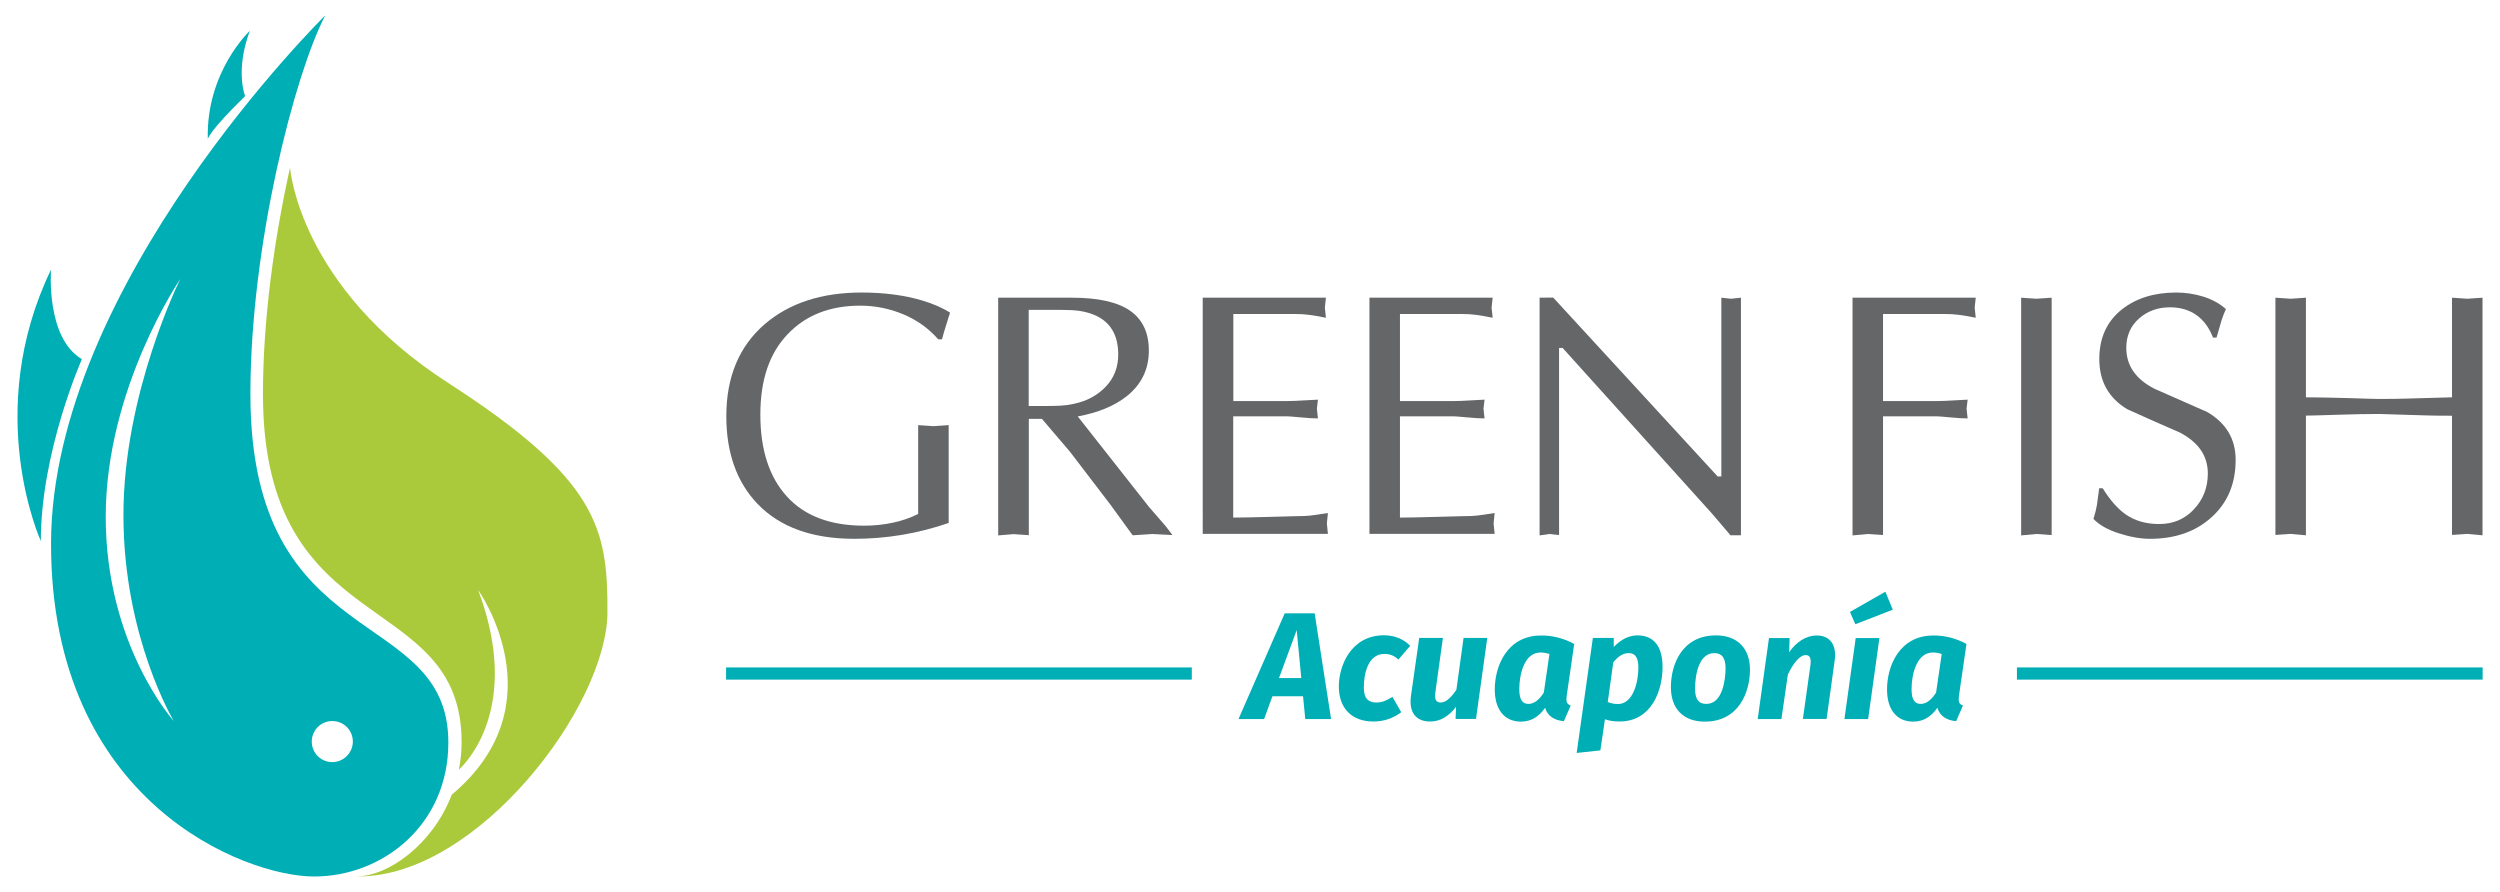 <?xml version="1.0" encoding="UTF-8"?>
<!-- Generator: Adobe Illustrator 27.6.1, SVG Export Plug-In . SVG Version: 6.00 Build 0)  -->
<svg xmlns="http://www.w3.org/2000/svg" xmlns:xlink="http://www.w3.org/1999/xlink" version="1.1" id="Capa_1" x="0px" y="0px" viewBox="0 0 213.06 76" style="enable-background:new 0 0 213.06 76;" xml:space="preserve">
<style type="text/css">
	.st0{fill:#00AEB6;enable-background:new    ;}
	.st1{fill:#ABCA3B;enable-background:new    ;}
	.st2{enable-background:new    ;}
	.st3{fill:#646668;}
	.st4{fill:#00AEB6;}
</style>
<g>
	<g>
		<path class="st0" d="M6.98,30.61c0,0-3.5,7.87-3.5,15.5c0,0-5.01-10.97,0.87-23.13C4.35,22.98,3.88,28.78,6.98,30.61z"></path>
		<path class="st0" d="M17.71,11.85c0,0,0.08-0.64,3.18-3.66c0,0-0.87-2.15,0.4-5.56C21.28,2.63,17.55,6.13,17.71,11.85z"></path>
		<path class="st0" d="M21.34,33.59c0-12.64,3.76-27.25,6.38-32.28c0,0-23.37,22.98-23.37,45.04s16.57,28.35,22.41,28.35    s11.45-4.38,11.45-11.42C38.21,51.47,21.34,55.94,21.34,33.59z M14.81,61.45c0,0-5.8-6.44-5.8-17.41s6.36-20.27,6.36-20.27    s-4.85,9.7-4.85,20.11C10.51,54.29,14.81,61.45,14.81,61.45z M28.32,64.95c-0.97,0-1.75-0.78-1.75-1.75    c0-0.97,0.78-1.75,1.75-1.75c0.97,0,1.75,0.78,1.75,1.75C30.07,64.16,29.28,64.95,28.32,64.95z"></path>
		<path class="st1" d="M38.19,32.63c-12.66-8.16-13.46-18.19-13.47-18.35c-1.32,5.93-2.31,12.87-2.31,19.3    c0,21.18,16.93,16.45,16.93,29.69c0,0.81-0.09,1.58-0.23,2.32c0.53-0.48,5.42-5.26,1.64-15.31c0,0,6.96,9.73-2.25,17.45    c-1.67,4.35-5.51,6.95-8.05,6.95c0.05,0,0.1,0.01,0.14,0.01c10.11,0,21.18-14.52,21.18-22.55C51.79,45.03,50.95,40.86,38.19,32.63    z"></path>
	</g>
	<g class="st2">
		<path class="st3" d="M80.28,28.92h-0.32c-0.81-0.93-1.8-1.64-2.97-2.13c-1.17-0.49-2.4-0.74-3.68-0.74    c-2.58,0-4.65,0.81-6.19,2.44c-1.55,1.62-2.32,3.9-2.32,6.84c0,2.99,0.75,5.32,2.26,6.98c1.51,1.66,3.7,2.49,6.58,2.49    c0.83,0,1.64-0.08,2.44-0.25c0.8-0.17,1.52-0.42,2.17-0.75v-7.57l1.3,0.09l1.3-0.09v8.34c-2.62,0.9-5.3,1.35-8.04,1.35    c-3.59,0-6.34-0.99-8.25-2.98c-1.77-1.85-2.66-4.34-2.66-7.47c0-3.35,1.09-5.96,3.28-7.85c2.09-1.79,4.84-2.69,8.25-2.69    c1.93,0,3.66,0.23,5.17,0.68c0.93,0.28,1.72,0.62,2.37,1.04c-0.08,0.22-0.18,0.54-0.31,0.98C80.52,28.06,80.39,28.49,80.28,28.92z    "></path>
		<path class="st3" d="M85.07,45.63V25.37h6.27c2.25,0,3.9,0.37,4.97,1.11c1.06,0.74,1.6,1.87,1.6,3.39c0,1.6-0.63,2.9-1.89,3.9    c-1.05,0.83-2.44,1.4-4.17,1.72l6.07,7.71l1.44,1.66l0.56,0.74l-1.71-0.09l-1.68,0.11l-1.88-2.59l-3.47-4.54l-2.38-2.79l-1.12,0    v9.91l-1.3-0.09L85.07,45.63z M87.67,26.41v8.19c0.18,0,0.39,0,0.65,0s0.54,0,0.86,0c0.44,0,0.84-0.01,1.22-0.03    c0.38-0.02,0.74-0.07,1.1-0.15c1.11-0.23,2.02-0.72,2.73-1.46c0.71-0.74,1.07-1.65,1.07-2.75c0-2.12-1.09-3.36-3.27-3.71    c-0.42-0.06-0.93-0.09-1.54-0.09c-0.32,0-0.8,0-1.45,0C88.38,26.41,87.93,26.41,87.67,26.41z"></path>
		<path class="st3" d="M105.11,26.76v7.42h4.58c0.38,0,0.87-0.02,1.49-0.06c0.62-0.04,1-0.06,1.14-0.06l-0.09,0.77l0.09,0.83    c-0.35,0-0.85-0.03-1.48-0.09c-0.63-0.06-1.02-0.09-1.16-0.09h-4.58v8.63c0.63,0,1.66-0.02,3.09-0.06    c1.43-0.04,2.18-0.06,2.26-0.06c0.55,0,0.96-0.02,1.21-0.05c0.26-0.03,0.76-0.1,1.51-0.22l-0.09,0.89l0.09,0.89h-10.67V25.37h10.5    l-0.09,0.85l0.09,0.86c-0.59-0.12-1.08-0.2-1.45-0.25c-0.38-0.05-0.78-0.07-1.21-0.07h-2.96H105.11z"></path>
		<path class="st3" d="M119.31,26.76v7.42h4.58c0.37,0,0.87-0.02,1.49-0.06c0.62-0.04,1-0.06,1.14-0.06l-0.09,0.77l0.09,0.83    c-0.35,0-0.85-0.03-1.48-0.09c-0.63-0.06-1.02-0.09-1.15-0.09h-4.58v8.63c0.63,0,1.66-0.02,3.09-0.06    c1.43-0.04,2.18-0.06,2.26-0.06c0.55,0,0.96-0.02,1.21-0.05c0.26-0.03,0.76-0.1,1.51-0.22l-0.09,0.89l0.09,0.89h-10.67V25.37h10.5    l-0.09,0.85l0.09,0.86c-0.59-0.12-1.08-0.2-1.45-0.25c-0.38-0.05-0.78-0.07-1.21-0.07h-2.96H119.31z"></path>
		<path class="st3" d="M148.37,25.37v20.25l-0.89,0l-1.55-1.82l-12.76-14.15h-0.3V45.6l-0.83-0.09l-0.83,0.12V25.37l1.16-0.01    l14.02,15.25l0.31-0.01V25.37l0.83,0.09L148.37,25.37z"></path>
		<path class="st3" d="M157.88,45.63V25.37h10.5l-0.09,0.85l0.09,0.86c-0.59-0.12-1.08-0.2-1.45-0.25    c-0.38-0.05-0.78-0.07-1.21-0.07h-2.96h-2.28v7.42h4.58c0.37,0,0.87-0.02,1.49-0.06c0.62-0.04,1-0.06,1.14-0.06l-0.09,0.77    l0.09,0.83c-0.35,0-0.85-0.03-1.48-0.09c-0.63-0.06-1.02-0.09-1.15-0.09h-4.58V45.6l-1.3-0.09L157.88,45.63z"></path>
		<path class="st3" d="M172.25,45.63V25.37l1.3,0.09l1.3-0.09V45.6l-1.3-0.09L172.25,45.63z"></path>
		<path class="st3" d="M178.9,41.61h0.3c0.63,1.02,1.29,1.76,1.96,2.23c0.79,0.55,1.74,0.82,2.86,0.82c1.19,0,2.18-0.42,2.96-1.26    c0.78-0.83,1.18-1.85,1.18-3.05c0-1.5-0.8-2.66-2.39-3.49c-1.5-0.65-2.99-1.31-4.47-1.98c-1.6-0.96-2.39-2.39-2.39-4.28    c0-1.81,0.65-3.23,1.95-4.25c1.2-0.94,2.74-1.42,4.61-1.42c0.79,0,1.56,0.12,2.31,0.35c0.75,0.24,1.39,0.59,1.92,1.06    c-0.14,0.32-0.26,0.61-0.35,0.89c-0.02,0.06-0.17,0.57-0.45,1.54h-0.3c-0.32-0.83-0.78-1.46-1.4-1.91    c-0.62-0.44-1.38-0.67-2.26-0.67c-1.05,0-1.93,0.32-2.65,0.96c-0.72,0.64-1.08,1.47-1.08,2.5c0,1.5,0.8,2.66,2.4,3.48    c1.5,0.67,3,1.33,4.49,1.98c1.62,0.94,2.43,2.3,2.43,4.08c0,2.07-0.71,3.72-2.13,4.96c-1.34,1.18-3.07,1.77-5.17,1.77    c-0.81,0-1.7-0.16-2.66-0.47c-0.96-0.31-1.68-0.72-2.16-1.23c0.14-0.43,0.24-0.83,0.3-1.19C178.76,42.67,178.83,42.19,178.9,41.61    z"></path>
		<path class="st3" d="M208.97,33.86v-8.49l1.3,0.09l1.3-0.09v20.25l-1.3-0.12l-1.3,0.09V35.43c-0.97,0-1.74-0.01-2.34-0.03    c-2.37-0.08-3.66-0.12-3.87-0.12c-0.95,0-2.16,0.02-3.64,0.07c-1.48,0.05-2.35,0.07-2.6,0.07v10.2l-1.3-0.12l-1.3,0.09V25.37    l1.3,0.09l1.3-0.09v8.49c0.99,0,2.22,0.03,3.71,0.07c1.49,0.05,2.33,0.07,2.53,0.07c0.95,0,1.72-0.01,2.31-0.03    C207.43,33.9,208.73,33.86,208.97,33.86z"></path>
	</g>
	<rect x="61.88" y="56.88" class="st0" width="39.69" height="1.04"></rect>
	<rect x="171.89" y="56.88" class="st0" width="39.69" height="1.04"></rect>
	<g>
		<path class="st4" d="M111.05,59.34h-2.61l-0.71,1.94h-2.18l3.94-9.01h2.55l1.4,9.01h-2.2L111.05,59.34z M110.9,57.79l-0.39-4.09    L109,57.79H110.9z"></path>
		<path class="st4" d="M120.18,55.04l-1,1.17c-0.38-0.35-0.75-0.48-1.2-0.48c-1.4,0-1.75,1.7-1.75,2.87c0,0.97,0.43,1.27,1.08,1.27    c0.49,0,0.86-0.17,1.36-0.48l0.75,1.31c-0.69,0.51-1.46,0.79-2.38,0.79c-1.86,0-2.94-1.16-2.94-2.98c0-1.79,1.05-4.37,3.86-4.37    C118.85,54.15,119.61,54.45,120.18,55.04z"></path>
		<path class="st4" d="M120.25,59.3l0.7-4.93h2.02l-0.64,4.6c-0.1,0.69,0.09,0.9,0.46,0.9c0.48,0,0.95-0.52,1.33-1.09l0.61-4.41    h2.02l-0.96,6.9h-1.74l0.04-1.03c-0.58,0.75-1.3,1.25-2.18,1.25C120.61,61.5,120.06,60.64,120.25,59.3z"></path>
		<path class="st4" d="M134.16,54.88l-0.64,4.42c-0.05,0.45-0.04,0.69,0.34,0.83l-0.58,1.33c-0.75-0.06-1.39-0.4-1.6-1.14    c-0.48,0.69-1.13,1.18-2.05,1.18c-1.46,0-2.24-1.08-2.24-2.74c0-1.98,1.04-4.6,3.95-4.6C132.28,54.15,133.26,54.39,134.16,54.88z     M129.48,58.74c0,0.98,0.33,1.25,0.78,1.25c0.49,0,0.92-0.36,1.31-0.96l0.48-3.29c-0.26-0.09-0.47-0.13-0.77-0.13    C129.94,55.61,129.48,57.4,129.48,58.74z"></path>
		<path class="st4" d="M135.75,54.37h1.78v0.77c0.7-0.74,1.4-0.99,2.03-0.99c1.4,0,2.13,0.97,2.13,2.69c0,1.99-0.92,4.65-3.67,4.65    c-0.57,0-0.95-0.09-1.24-0.19l-0.39,2.65l-2.02,0.22L135.75,54.37z M139.63,56.88c0-0.96-0.36-1.22-0.83-1.22    c-0.49,0-0.92,0.3-1.31,0.79l-0.47,3.38c0.26,0.1,0.52,0.17,0.87,0.17C139.16,60,139.63,58.18,139.63,56.88z"></path>
		<path class="st4" d="M142.4,58.56c0-1.92,0.94-4.41,3.85-4.41c1.83,0,2.9,1.13,2.89,2.94c-0.01,1.9-0.95,4.41-3.85,4.41    C143.45,61.5,142.4,60.39,142.4,58.56z M147.06,56.96c0-0.91-0.33-1.3-0.96-1.3c-1.37,0-1.64,1.98-1.64,3.03    c0,0.91,0.31,1.3,0.96,1.3C146.78,59.99,147.05,58.01,147.06,56.96z"></path>
		<path class="st4" d="M156.36,56.28l-0.69,4.99h-2.02l0.64-4.56c0.1-0.7-0.1-0.88-0.4-0.88c-0.52,0-1.04,0.68-1.52,1.65l-0.55,3.8    h-2.02l0.96-6.9h1.76l-0.04,1.21c0.58-0.86,1.43-1.43,2.35-1.43C155.94,54.15,156.55,54.95,156.36,56.28z"></path>
		<path class="st4" d="M159.21,61.28h-2.02l0.96-6.9h2.02L159.21,61.28z M161.31,51.96l-3.19,1.24l-0.46-1.05l3.02-1.72    L161.31,51.96z"></path>
		<path class="st4" d="M167.59,54.88l-0.64,4.42c-0.05,0.45-0.04,0.69,0.34,0.83l-0.58,1.33c-0.75-0.06-1.39-0.4-1.6-1.14    c-0.48,0.69-1.13,1.18-2.05,1.18c-1.46,0-2.24-1.08-2.24-2.74c0-1.98,1.04-4.6,3.95-4.6C165.72,54.15,166.69,54.39,167.59,54.88z     M162.91,58.74c0,0.98,0.33,1.25,0.78,1.25c0.49,0,0.92-0.36,1.31-0.96l0.48-3.29c-0.26-0.09-0.47-0.13-0.77-0.13    C163.38,55.61,162.91,57.4,162.91,58.74z"></path>
	</g>
</g>
</svg>
